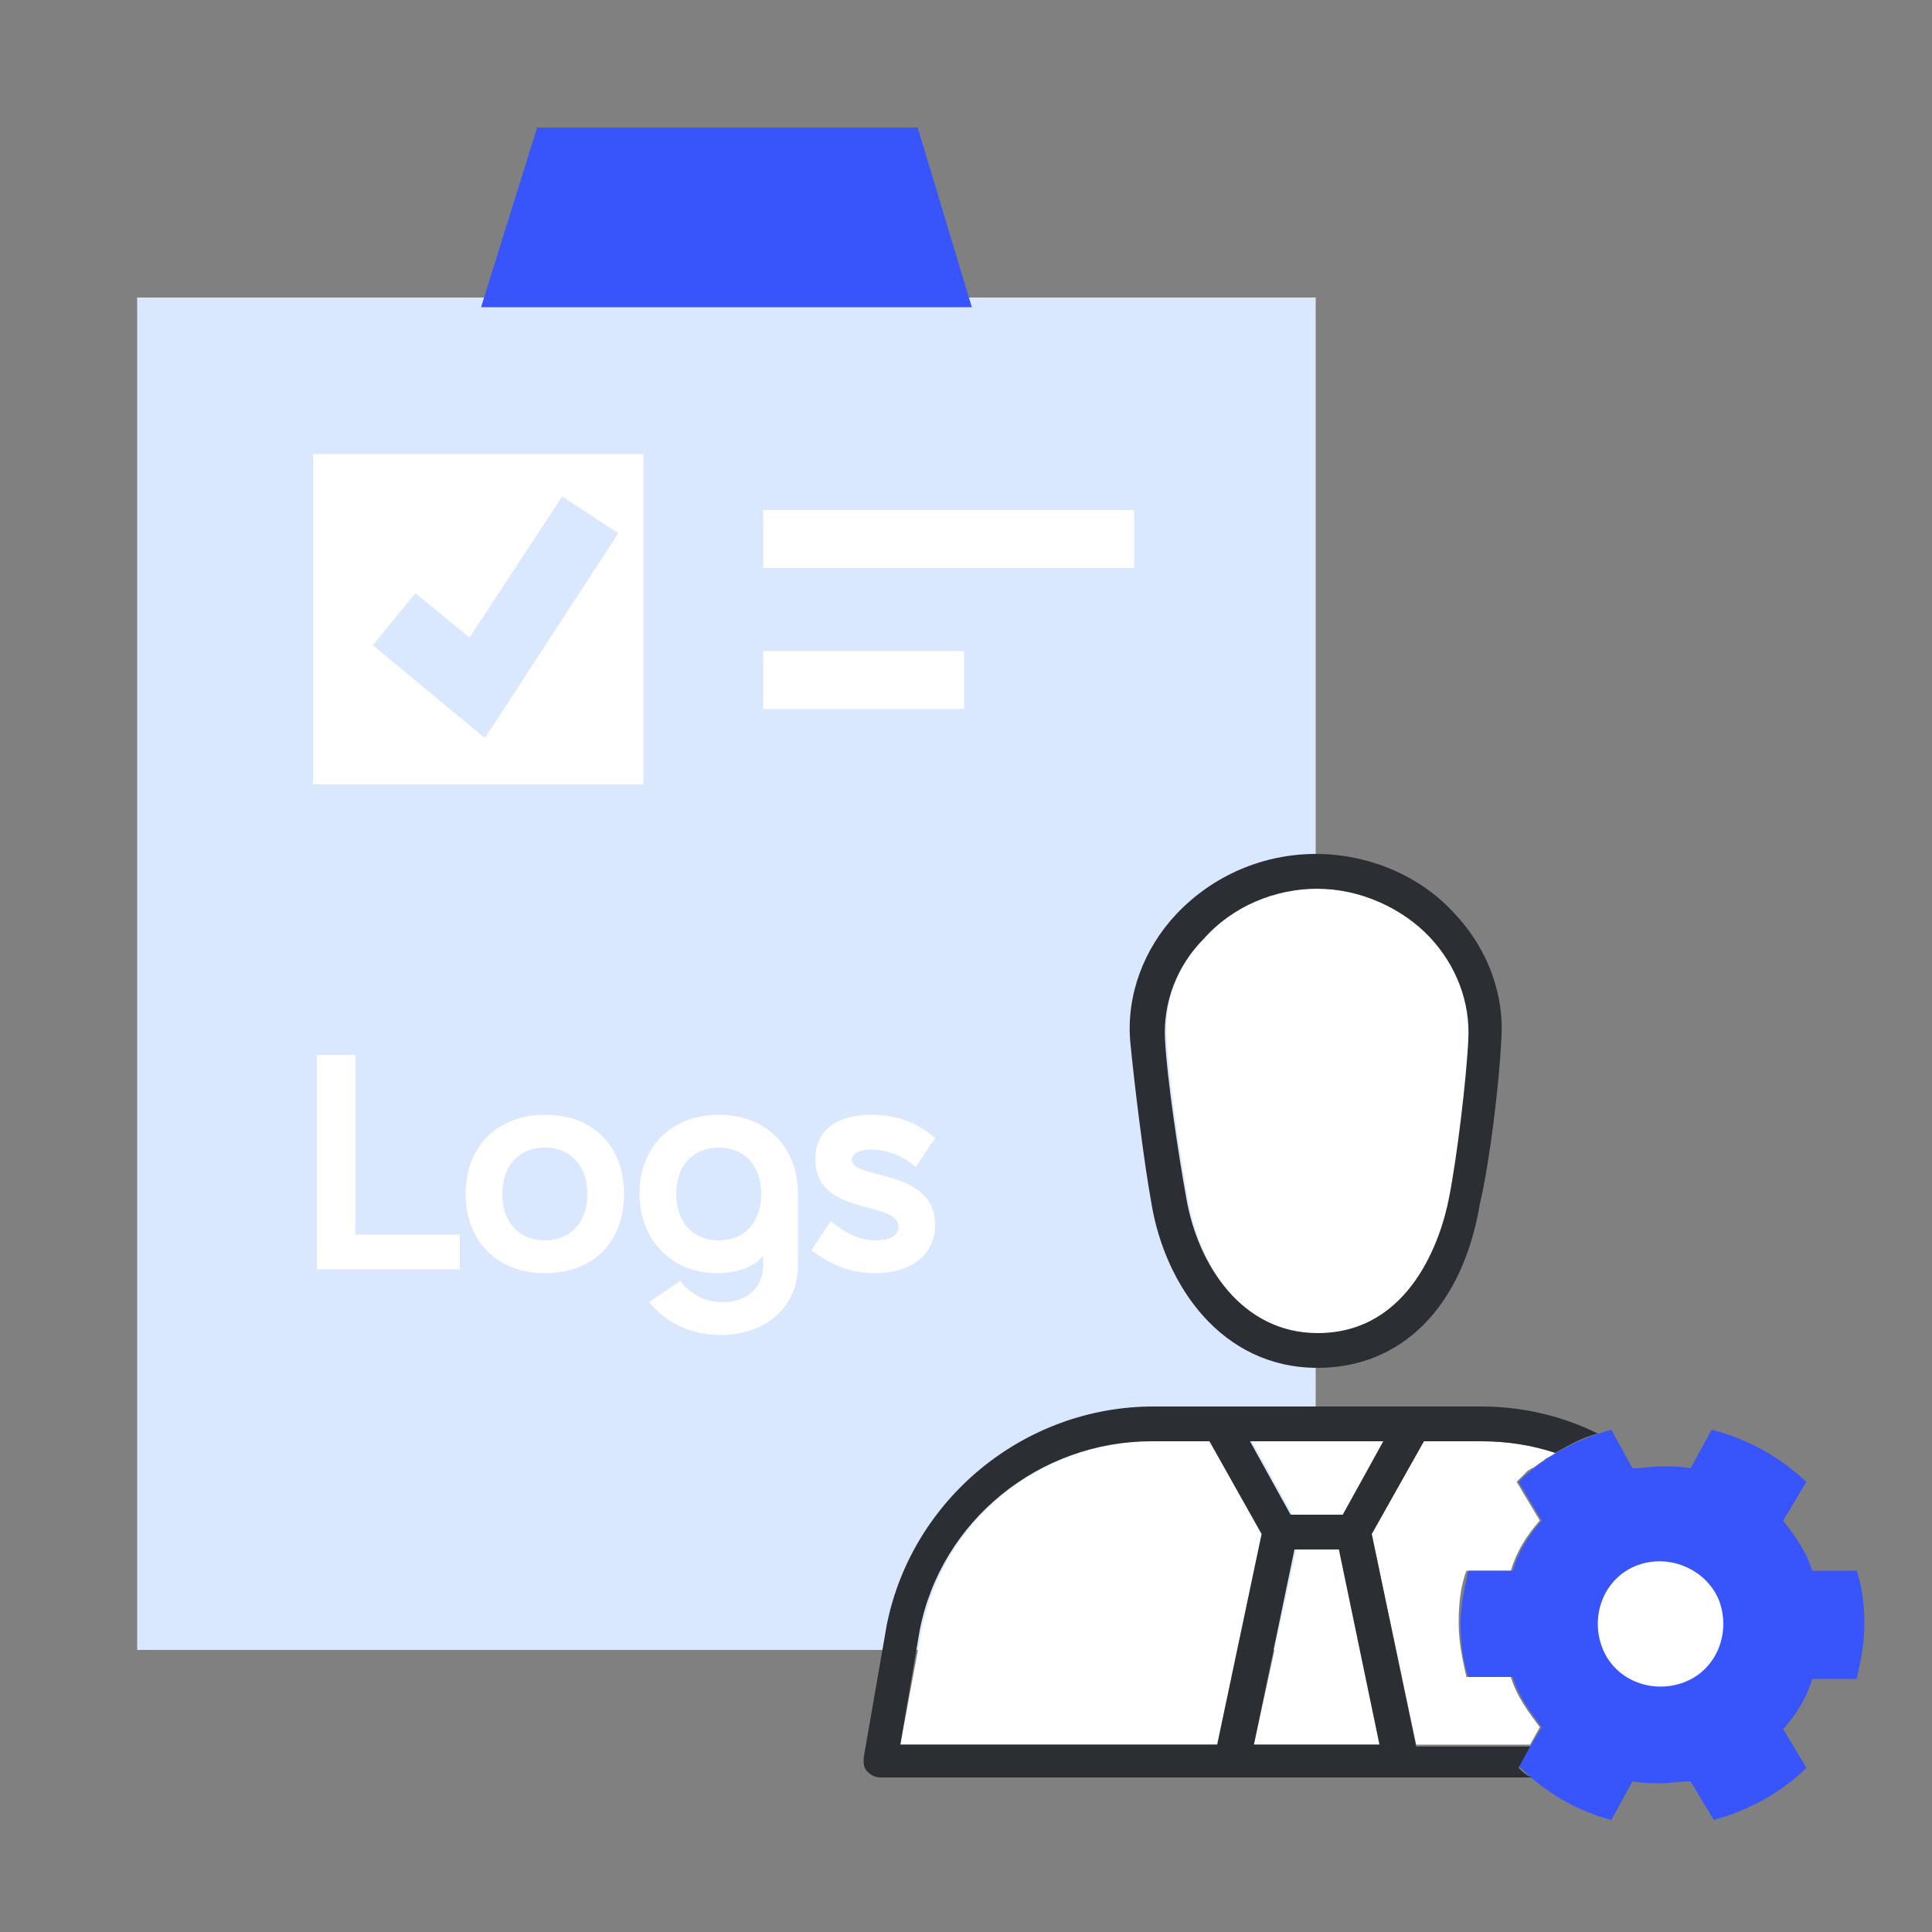 <?xml version="1.0" encoding="utf-8"?>
<!-- Generator: Adobe Illustrator 27.0.0, SVG Export Plug-In . SVG Version: 6.00 Build 0)  -->
<svg version="1.1" id="图层_1" xmlns="http://www.w3.org/2000/svg" xmlns:xlink="http://www.w3.org/1999/xlink" x="0px" y="0px"
	 viewBox="0 0 100 100" style="enable-background:new 0 0 100 100;" xml:space="preserve">
<rect x="0" y="0" width="100" height="100" fill="#808080" stroke="none"/>
<style type="text/css">
	.st0{fill:#D9E7FF;}
	.st1{fill:#FFFFFF;}
	.st2{fill:#3755FA;}
	.st3{fill:#2B2F33;}
	.st4{fill-rule:evenodd;clip-rule:evenodd;fill:#3755FA;}
	.st5{fill-rule:evenodd;clip-rule:evenodd;fill:#FFFFFF;}
</style>
<rect x="7.1" y="15.4" class="st0" width="61" height="70"/>
<g>
	<rect x="39.5" y="26.4" class="st1" width="19.2" height="3"/>
	<rect x="39.5" y="33.7" class="st1" width="10.4" height="3"/>
	<rect x="16.2" y="23.5" class="st1" width="17.1" height="17.1"/>
	<polygon class="st0" points="25.1,38.2 19.3,33.4 21.5,30.7 24.3,33 29.1,25.7 32,27.6 	"/>
	<polygon class="st2" points="50.3,15.9 24.9,15.9 27.8,6.6 47.5,6.6 	"/>
</g>
<polygon class="st1" points="64.8,74.6 66.9,78.4 69.6,78.4 71.6,74.6 "/>
<polygon class="st1" points="67.1,80.2 64.9,90.3 71.5,90.3 69.4,80.2 "/>
<path class="st1" d="M46.6,90.3h16.5l2.3-10.9l-2.7-4.8h-3c-5.9,0-10.9,4.1-12,9.8L46.6,90.3z M80.5,75.2c-1.2-0.4-2.5-0.6-3.8-0.6
	h-3L71,79.4l2.3,10.9h5.9l-0.5,0.9l0,0l1-1.8c-0.6-0.8-1.2-1.6-1.5-2.6l-2.3,0c-0.2-0.9-0.4-1.8-0.4-2.8c0-1,0.1-1.9,0.4-2.7l2.3,0
	c0.3-1,0.8-1.8,1.5-2.6l-1.2-2c0.2-0.2,0.4-0.4,0.6-0.6c0.1,0,0.1-0.1,0.2-0.1c0.2-0.1,0.4-0.3,0.6-0.4c0,0,0.1-0.1,0.1-0.1
	C80.2,75.4,80.4,75.3,80.5,75.2C80.5,75.2,80.5,75.2,80.5,75.2z M81.5,74.7C81.5,74.7,81.5,74.7,81.5,74.7L81.5,74.7L81.5,74.7
	C81.5,74.7,81.5,74.7,81.5,74.7z M68.2,46c-2.2,0-4.4,0.9-5.9,2.6c-1.4,1.5-2.1,3.3-1.9,5.3c0.1,2,0.7,6,1.1,8.2
	c0.6,3.5,2.9,7,6.8,7c4.8,0,6.4-4.9,6.8-7c0.4-2,0.9-6.1,1-8.2c0.1-1.9-0.6-3.8-2-5.3C72.6,47,70.4,46,68.2,46z"/>
<path class="st3" d="M68.2,70.8c-5,0-7.9-4.3-8.6-8.5c-0.4-2.2-0.9-6.3-1.1-8.4v0c-0.2-2.4,0.7-4.8,2.4-6.6c1.9-2,4.5-3.1,7.2-3.1
	c2.7,0,5.4,1.1,7.2,3.1c1.7,1.8,2.6,4.2,2.4,6.6c-0.1,2.2-0.6,6.3-1.1,8.4C75.7,67.7,72.5,70.8,68.2,70.8z M60.3,53.8
	c0.1,2,0.7,6,1.1,8.2c0.6,3.5,2.9,7,6.8,7c4.8,0,6.4-4.9,6.8-7c0.4-2,0.9-6.1,1-8.2c0.1-1.9-0.6-3.8-2-5.3C72.6,47,70.4,46,68.2,46
	c-2.2,0-4.4,0.9-5.9,2.6C60.9,50,60.2,51.9,60.3,53.8L60.3,53.8z"/>
<path class="st4" d="M88.6,74l-1.1,2c-0.5-0.1-1-0.1-1.5-0.1c-0.5,0-1,0.1-1.5,0.1l-1.1-2c-1.8,0.5-3.5,1.4-4.8,2.7l1.2,2
	c-0.7,0.8-1.2,1.6-1.5,2.6l-2.3,0c-0.2,0.9-0.4,1.8-0.4,2.7c0,1,0.1,1.9,0.4,2.8l2.3,0c0.3,1,0.9,1.8,1.5,2.6l-1.2,2
	c1.3,1.3,2.9,2.3,4.8,2.8l1.1-2c0.5,0.1,1,0.1,1.5,0.1c0.5,0,1-0.1,1.5-0.1l1.2,2c1.8-0.5,3.5-1.4,4.8-2.7l-1.2-2
	c0.7-0.8,1.2-1.6,1.5-2.6l2.3,0c0.2-0.9,0.4-1.8,0.4-2.8c0-1-0.1-1.9-0.4-2.8l-2.3,0c-0.3-1-0.9-1.8-1.5-2.6l1.2-2
	C92.1,75.4,90.5,74.5,88.6,74z"/>
<path class="st5" d="M89,82.9c0.6,1.7-0.2,3.6-1.9,4.2c-1.7,0.6-3.6-0.2-4.2-1.9c-0.6-1.7,0.2-3.6,1.9-4.2
	C86.5,80.4,88.4,81.3,89,82.9z"/>
<path class="st3" d="M78.6,91.5l0.6-1.1h-5.9L71,79.4l2.7-4.8h3c1.3,0,2.6,0.2,3.8,0.6c0.7-0.4,1.4-0.8,2.2-1
	c-1.8-0.9-3.9-1.4-6-1.4h-17c-6.7,0-12.5,4.8-13.8,11.3l-1.2,6.9c0,0.3,0,0.5,0.2,0.7s0.4,0.3,0.7,0.3h33.7
	C79,91.9,78.8,91.7,78.6,91.5z M71.6,74.6l-2.1,3.8h-2.7l-2.1-3.8C64.8,74.6,71.6,74.6,71.6,74.6z M46.6,90.3l1-5.9
	c1.1-5.7,6.2-9.8,12-9.8h3l2.7,4.8l-2.3,10.9L46.6,90.3L46.6,90.3z M64.9,90.3l2.1-10.1h2.3l2.1,10.1H64.9z"/>
<g>
	<path class="st1" d="M16.4,54.6h2v9.3h5.4v1.8h-7.4V54.6z"/>
	<path class="st1" d="M28.2,57.7c2.5,0,4.1,1.6,4.1,4.1c0,2.5-1.6,4.1-4.1,4.1s-4.1-1.7-4.1-4.1C24.1,59.3,25.8,57.7,28.2,57.7z
		 M28.2,64.2c1.3,0,2.2-0.9,2.2-2.4s-0.9-2.4-2.2-2.4c-1.3,0-2.2,0.9-2.2,2.4S26.9,64.2,28.2,64.2z"/>
	<path class="st1" d="M41.3,65.5c0,2.1-1.6,3.6-4,3.6c-1.6,0-2.9-0.7-3.7-1.7l1.6-1.1c0.4,0.5,1.1,1.1,2.2,1.1
		c1.3,0,2.1-0.8,2.1-1.9V65c-0.4,0.5-1.2,0.9-2.4,0.9c-2.3,0-4-1.7-4-4.1c0-2.5,1.7-4.1,4.1-4.1c2.5,0,4.1,1.7,4.1,4.1V65.5z
		 M37.2,59.4c-1.3,0-2.2,0.9-2.2,2.4c0,1.5,0.9,2.4,2.2,2.4c1.3,0,2.2-0.9,2.2-2.4C39.4,60.3,38.5,59.4,37.2,59.4z"/>
	<path class="st1" d="M48.4,63.4c0,1.6-1.3,2.5-3.1,2.5c-1.7,0-2.8-0.8-3.3-1.2l1-1.5c0.7,0.6,1.5,1,2.3,1c0.7,0,1.2-0.2,1.2-0.7
		c0-1.4-4.3-0.5-4.3-3.5c0-1.5,1.1-2.3,2.9-2.3c1.6,0,2.6,0.6,3.3,1.2l-1,1.5c-0.8-0.7-1.7-0.9-2.3-0.9c-0.6,0-1,0.2-1,0.5
		C44,61.1,48.4,60.4,48.4,63.4z"/>
</g>
</svg>
